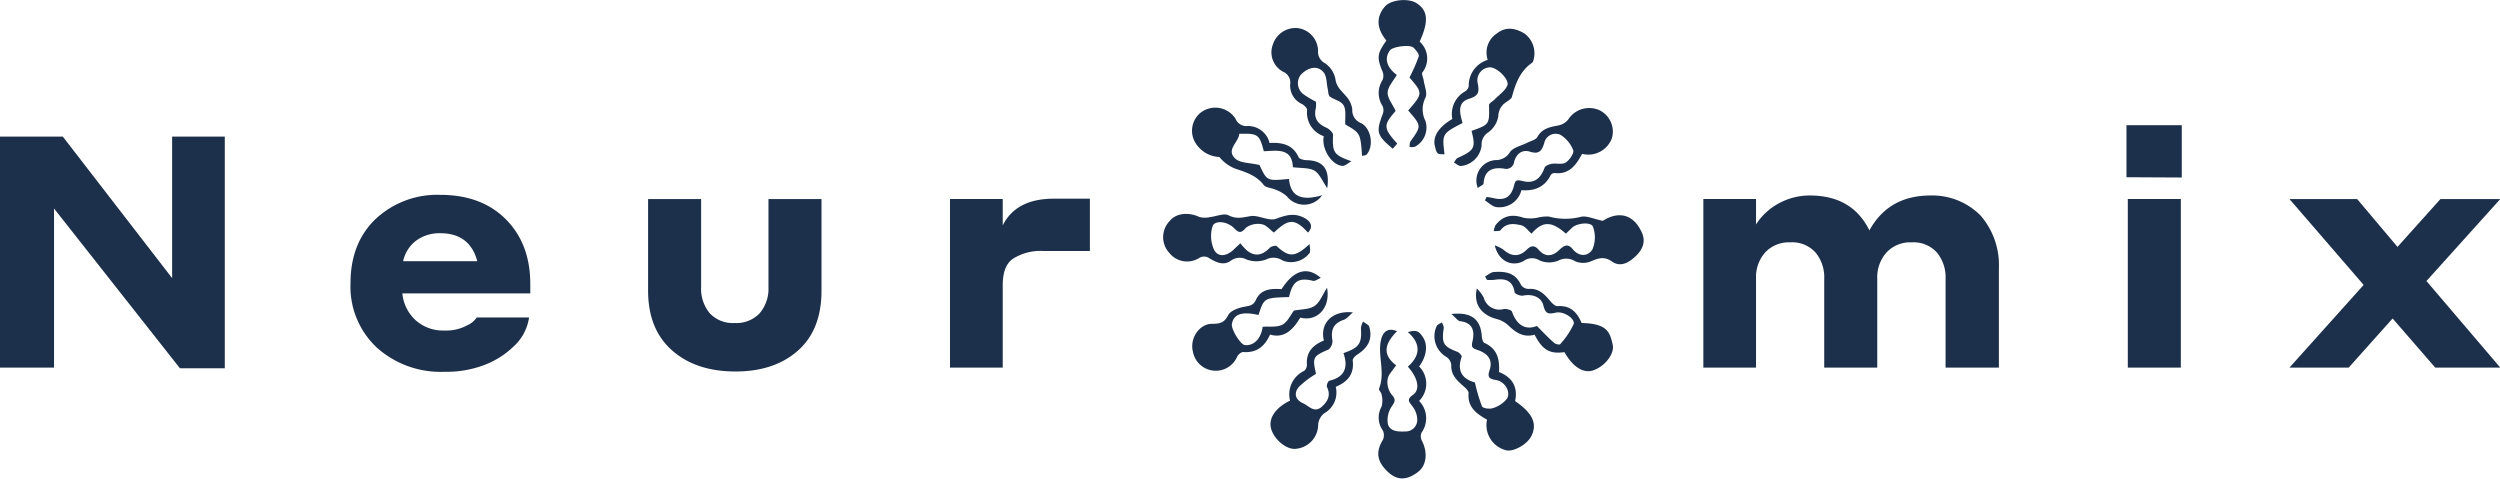 <?xml version="1.0" encoding="UTF-8"?> <svg xmlns="http://www.w3.org/2000/svg" viewBox="0 0 429.95 82.3"> <defs> <style>.cls-1{fill:#1d304b;}</style> </defs> <g id="Слой_2" data-name="Слой 2"> <g id="Слой_1-2" data-name="Слой 1"> <path class="cls-1" d="M38.66,23.49V63.33H30.94L9.29,35.86V63.22H0V23.49H10.8L29.6,47.83V23.49Z"></path> <path class="cls-1" d="M75.71,33.51q7.1,0,11.3,4.22T91.2,48.89v1.57h-22a7.12,7.12,0,0,0,2.29,4.62,7,7,0,0,0,4.87,1.76,7.51,7.51,0,0,0,4-.9,3.81,3.81,0,0,0,1.63-1.34h9a8.38,8.38,0,0,1-2.74,5.06,14.83,14.83,0,0,1-5.42,3.28,18.46,18.46,0,0,1-6.44,1,16.42,16.42,0,0,1-11.58-4.16,14.32,14.32,0,0,1-4.53-11.06q0-6.93,4.33-11.07A15.5,15.5,0,0,1,75.71,33.51Zm0,6.6a6.75,6.75,0,0,0-4.12,1.26,6,6,0,0,0-2.26,3.55H82.08C81.23,41.71,79.1,40.11,75.71,40.11Z"></path> <path class="cls-1" d="M126.51,63.89q-6.83,0-10.94-3.64T111.46,50V34.23h9.12V49.34a6.59,6.59,0,0,0,1.48,4.53,5.41,5.41,0,0,0,4.28,1.68,5.5,5.5,0,0,0,4.31-1.68,6.51,6.51,0,0,0,1.51-4.53V34.23h9.12V50q0,6.72-4.05,10.3T126.51,63.89Z"></path> <path class="cls-1" d="M172.45,49.06V63.22h-9.07v-29h9.07v4.54q2.3-4.59,8.78-4.59h6.21v9H179.5a8.87,8.87,0,0,0-5.26,1.31C173,45.32,172.45,46.86,172.45,49.06Z"></path> <path class="cls-1" d="M302,47.94V63.22h-9.06v-29H302V38.6a10.6,10.6,0,0,1,4-3.67,11.08,11.08,0,0,1,5.26-1.31q7.28,0,10.24,6,3.3-6,10.52-6a11.68,11.68,0,0,1,8.62,3.47,13,13,0,0,1,3.13,9V63.22H334.6V47.94a6.65,6.65,0,0,0-1.51-4.53,5.39,5.39,0,0,0-4.31-1.73,5.58,5.58,0,0,0-4.33,1.73,6.41,6.41,0,0,0-1.6,4.53V63.22h-9.12V47.94a6.65,6.65,0,0,0-1.51-4.53,5.39,5.39,0,0,0-4.31-1.73,5.56,5.56,0,0,0-4.33,1.73A6.41,6.41,0,0,0,302,47.94Z"></path> <path class="cls-1" d="M365.71,30.48V21.53h9.51v9Zm.23,32.74v-29h9.12v29Z"></path> <path class="cls-1" d="M418.81,63.22l-7.33-8.45-7.55,8.45H393.74L406.5,49,393.74,34.23h11.64l6.94,8.23,7.39-8.23H430L417.3,48.33,430,63.22Z"></path> <path class="cls-1" d="M224.94,40c-2.39-2.66-3.5-2.21-5.85,0-.7-.51-1.34-1.33-2.08-1.43a3.48,3.48,0,0,0-2.75.61c-.89,1.08-1.29.79-2.08,0-1.21-1.16-3.34-1.33-3.66-.22a5.68,5.68,0,0,0,.31,4.07c.82,1.37,2.32.91,3.43-.19.3-.3.62-.58,1.05-1A12.69,12.69,0,0,0,214.36,43c1.33,1.16,2.7,1,4-.37.26-.26,1-.46,1.22-.3,2.11,2,3.21,1.91,5.65-.37,0,.52.19,1.15,0,1.54a4,4,0,0,1-4.66,1.3,2.77,2.77,0,0,0-2.85-.16,4.83,4.83,0,0,1-3.31,0,2.52,2.52,0,0,0-2.73.2c-1.28.9-2.48.26-3.57-.34a1.59,1.59,0,0,0-1.89-.12,3.9,3.9,0,0,1-5.11-.87,4,4,0,0,1,0-5.45c1.12-1.41,3.24-1.64,5.19-.73a3.93,3.93,0,0,0,1.83,0c1.07-.11,2.35-.71,3.14-.31,1.38.71,2.44.38,3.79.15s3.14.91,4.37.46c1.58-.58,2.92-1,4.48-.35S225.94,39,224.94,40Z"></path> <path class="cls-1" d="M269.3,40.18c-2.47-2.18-4-2.19-5.91,0-.58-.5-1.11-1.29-1.78-1.44-1.21-.28-2.55-.46-3.52.83-.17.23-.77.14-1.18.19a2.85,2.85,0,0,1,.27-1c1.26-1.66,2.84-2,4.84-1.31a6.2,6.2,0,0,0,2.35,0,6.79,6.79,0,0,1,2-.21,10.64,10.64,0,0,0,5.49.05c1-.24,2.26.38,3.79.69,2.77-1.76,5.3-1.11,6.71,2,.78,1.72,0,3.07-1.06,4.08s-2.56,2-4.08.91c-1.34-.94-2.37-.56-3.67,0a3.5,3.5,0,0,1-2.7-.06,2.84,2.84,0,0,0-2.82-.1,4.22,4.22,0,0,1-3.22,0,2.41,2.41,0,0,0-2.8.1c-2.09,1.06-4.33-.06-4.94-2.71a6.69,6.69,0,0,1,1.47.72c1.37,1.24,2.75,1.3,4.05,0,.77-.77,1.36-.71,2,0,1.21,1.44,2.52,1.13,3.64,0,.86-.81,1.5-1,2.25-.06,1.15,1.39,2.69,1.22,3.4,0a5.29,5.29,0,0,0,.09-3.83c-.27-.9-2.66-.71-3.59.12C270,39.52,269.7,39.81,269.3,40.18Z"></path> <path class="cls-1" d="M242.18,19c2.54-2.92,2.54-3,.22-5.67A28.61,28.61,0,0,0,244,9.7c.11-.39-.48-1.09-.9-1.5-.6-.59-3.58-.19-4.06.46-1,1.39-.57,2.92,1.18,4.22-.56,1-1.52,2-1.57,3s.83,2,1.37,3.21c-2.14,2.44-2.14,2.91.28,5.61l-.77.88c-2.79-2.35-2.91-2.87-1.69-6.07a1.77,1.77,0,0,0-.07-1.28,4.11,4.11,0,0,1,0-4.47,1.87,1.87,0,0,0,0-1.45c-1-2.4-.94-3.1.66-5.33-1.71-2.12-1.79-4.06-.24-5.87,1-1.16,4-1.48,5.42-.57,2,1.27,2.12,3.17.54,6.62a3.88,3.88,0,0,1,.47,5.3c-.18.27.15.88.22,1.34.14,1,.69,2.25.31,3a4.4,4.4,0,0,0,0,4,3.74,3.74,0,0,1-1.8,4.43,2.53,2.53,0,0,1-.92.05c0-.32,0-.71.13-.94C244.48,21.64,244.49,21.65,242.18,19Z"></path> <path class="cls-1" d="M249.61,54c3.47-.36,5,.9,5.23,3.78,0,.42.18,1.08.46,1.2,2.23,1,2.63,2.85,2.5,5,2.34.93,3.27,2.64,2.77,5,3,2.06,3.85,3.86,2.8,6-.72,1.48-3.2,2.84-4.44,2.43a4.45,4.45,0,0,1-3.19-5.23c-1.76-1-3.4-2.12-3.17-4.59,0-.37-.51-.86-.89-1.18-1.13-1-2.17-1.94-2.09-3.65a1.89,1.89,0,0,0-.81-1.36,4.11,4.11,0,0,1-1.7-5.32c.15-.29.6-.43.91-.64.11.35.35.71.3,1-.37,2.63-.08,3.13,2.38,4.08.32.12.77.67.71.85-1,2.78.55,3.93,2.28,4.41a28.22,28.22,0,0,0,1.22,4.11c.16.34,1.32.5,1.86.3a4.91,4.91,0,0,0,2.44-1.64c.68-1.17-.38-2.93-1.84-3.18-1.19-.21-1.6-.45-1.15-1.76.55-1.63-.2-2.79-2.11-3.43-.89-.3-1.07-.47-.84-1.49.39-1.66.12-3.2-2.14-3.45C250.68,55.17,250.32,54.59,249.61,54Z"></path> <path class="cls-1" d="M254.15,32.33a3.52,3.52,0,0,1,3.12-4.8,2.79,2.79,0,0,0,2.44-1.42c.66-.81,2-1.07,3-1.59.59-.29,1.42-.47,1.68-.95.83-1.5,2.2-1.73,3.63-2a2.88,2.88,0,0,0,1.67-1,4.29,4.29,0,0,1,5.37-1.62,4.08,4.08,0,0,1,2.13,4.89,4.33,4.33,0,0,1-5.1,2.62c-1,1.86-2.17,3.59-4.73,3.3a.79.79,0,0,0-.7.4c-1,2-2.76,2.74-5,2.54a3.91,3.91,0,0,1-4.28,2.92c-.7-.07-1.35-.75-2-1.15l.29-.61c.37.07.75.11,1.11.2,2,.49,3.1-.13,3.61-2.18.21-.84.41-1,1.36-.77,2,.53,3.16-.28,3.88-2.25.13-.34.76-.6,1.19-.68.82-.14,1.84.16,2.46-.23s1.47-1.62,1.28-2.11a5.28,5.28,0,0,0-2.25-2.68,2,2,0,0,0-2.72,1.39c-.37,1.25-.8,2.07-2.45,1.54-1.31-.42-2.35.31-2.74,1.74A1.36,1.36,0,0,1,258.69,29c-2-.28-3.39.25-3.55,2.57C255.12,31.8,254.56,32,254.15,32.33Z"></path> <path class="cls-1" d="M228.26,32.35c-.85-1.21-1.31-2.47-2.2-3s-2.34-.41-3.71-.59c-.14-3.39-2.76-2.83-5-2.75-.77-2.92-1-3.08-4.22-3-.09,1.47-2.37,2.75-.66,4.29.86.77,2.48.68,4.14,1.08,1.29,2.76,1.29,2.76,5.07,2.39.28,3.29,2.5,3.74,5.7,2.81a3.77,3.77,0,0,1-6.05.2,5.9,5.9,0,0,0-2-1.17c-.64-.31-1.6-.31-2-.8-1.25-1.62-3-2.18-4.8-2.77A6.63,6.63,0,0,1,209.71,27a5.09,5.09,0,0,1-4.2-2.57,4,4,0,0,1,.91-5,4.12,4.12,0,0,1,6.07,1,2,2,0,0,0,2.07,1.24,3.82,3.82,0,0,1,3.78,2.92c2.1-.12,4,.24,5,2.46.14.31.88.48,1.36.5C227.52,27.59,228.75,29.05,228.26,32.35Z"></path> <path class="cls-1" d="M240.1,62.82c-.56.88-1.34,1.59-1.46,2.4a3.59,3.59,0,0,0,.69,2.64c.78.86.59,1.21,0,2.07a4.16,4.16,0,0,0-.64,3c.35,1.24,1.69,1.33,2.94,1.27a2,2,0,0,0,2.11-1.84A3.81,3.81,0,0,0,243,70c-.55-.8-1.25-1.21,0-2.09s.93-2.84-.88-4.85c2.17-1.91,2.29-3.95,0-5.95,1.44-.4,1.89-.22,2.62.91.86,1.34.62,3.26-.68,5a4.2,4.2,0,0,1,0,5.93,4.26,4.26,0,0,1,.39,5.49,1.72,1.72,0,0,0,.12,1.42c1,2,.77,4.17-.68,5.29-1.93,1.49-3.63,1.51-5.2,0-1.9-1.78-2.12-3.43-.87-5.49a1.88,1.88,0,0,0,0-1.62,3.82,3.82,0,0,1-.22-4.1,4,4,0,0,0,0-2.1c0-.33-.53-.74-.44-1,1.14-2.78-.28-5.65.35-8.4.24-1,.88-2.26,2.76-1.48C238.33,58.92,237.51,60.84,240.1,62.82Z"></path> <path class="cls-1" d="M253.08,22.51c3.1-1.11,3.08-1.13,3-4.44,0-.32.65-.64,1-1,.75-.78,1.78-1.45,2.16-2.39s-1.69-3.09-3-3.1a2.23,2.23,0,0,0-2.08,2.83c.28,1.53.07,2.08-1.54,2.59-2.07.65-1.55,2.55-1.09,4.15C248,23,248,23,248.43,26.53c-1.28,0-1.31,0-1.66-1.42-.41-1.6.65-3.27,3-4.65a4.44,4.44,0,0,1,2.18-4.73,1.36,1.36,0,0,0,.64-.9,4.6,4.6,0,0,1,3.27-4.53,3.92,3.92,0,0,1,1.59-4.56c1.59-1.24,3.18-.87,4.7,0a4.22,4.22,0,0,1,1.58,4.58.78.78,0,0,1-.23.47c-2.08,1.42-2.86,3.59-3.48,5.87-.1.33-.54.59-.87.83A2.93,2.93,0,0,0,257.68,20a4.29,4.29,0,0,1-1.75,2.78A2.44,2.44,0,0,0,254.81,25a4,4,0,0,1-3.56,3.55c-.4,0-.8-.38-1.2-.59.21-.27.36-.67.63-.79C253.6,25.83,253.81,25.45,253.08,22.51Z"></path> <path class="cls-1" d="M255.4,47.55c.48-.26,1-.72,1.45-.76,2-.16,3.76.08,4.73,2.21a1.6,1.6,0,0,0,1.28.69c1.8-.15,2.8.94,3.8,2.14.31.37.82.84,1.21.82,2.22-.16,3.37,1.07,4.14,2.9,4.48.1,4.84,1.61,5.34,3.7.38,1.61-1.39,3.8-3.37,4.45-1.68.56-3.53-.63-4.92-3.14-2.53.36-3.78-.35-5.14-3-1.83.53-3.18-.31-4.45-1.54a4.76,4.76,0,0,0-2-1.14c-2.23-.54-4.19-2.16-3.48-5.27a7,7,0,0,1,1.17,1.54,2.79,2.79,0,0,0,3.45,2c.45-.08,1.32.16,1.42.45.85,2.41,2.41,3.21,4.28,2.46,1.15,1.15,2,2.07,3,2.93.22.2.88.33,1,.21a13.7,13.7,0,0,0,2.32-3.44c.32-.92-1.67-2.27-3-2s-1.81.32-2.21-1.26c-.34-1.35-1.8-2-3.46-1.66-.45.1-1.42-.28-1.47-.56-.35-2.17-1.73-2.43-3.53-2.15a7.34,7.34,0,0,1-1.24,0Z"></path> <path class="cls-1" d="M216.44,54.17c-2.88-.65-4.3-.14-4.58,1.57-.14.9,1.47,3.51,2.22,3.6,1.54.19,2.81-1.11,3.07-3.14,1.14-.09,2.46.13,3.39-.36s1.4-1.69,2-2.43c1.2-.23,2.56-.17,3.5-.77s1.3-1.8,2.19-3.14c.63,3.56-1.81,5.87-4.61,5.12-1.53,2.6-3.13,3.52-5.2,2.92-.89,2-2.28,3.19-4.64,3-.31,0-.82.42-1,.77a4,4,0,0,1-7.63-.87c-.56-2.19,1.06-4.76,3.33-4.75,1.29,0,2.09-.17,2.75-1.5.38-.75,1.71-1.23,2.69-1.42s1.61-.18,2.09-1.23c.86-1.86,2.67-1.93,4.39-1.81,2.06-3.23,4.39-4,6.75-1.94-.52.22-1,.6-1.33.51-2.62-.66-3.54.2-4.13,2.79C217.4,51.22,217.4,51.22,216.44,54.17Z"></path> <path class="cls-1" d="M234.25,26.82c-.29-3.92-.29-3.92-2.89-5.42-.06-1.17.19-2.39-.26-3.23s-1.64-1-2.38-1.55c-.3-.24-.28-.89-.38-1.36-.22-.94-.14-2.1-.68-2.78-1-1.28-2.67-1-4,.44a2.38,2.38,0,0,0,.55,3.32,16.72,16.72,0,0,0,2.09,1.24,4.16,4.16,0,0,1,0,1.12c-.41,1.69.28,2.69,1.81,3.36.49.22,1.17.86,1.15,1.27-.15,3,.14,3.45,3.16,4.5-.54.29-1.11.86-1.61.8-1.87-.21-3.57-3-3.15-5.11a4.26,4.26,0,0,1-2.86-4.51c0-.32-.48-.78-.84-1a3.45,3.45,0,0,1-2.06-3.54,2,2,0,0,0-1.17-2,3.78,3.78,0,0,1-1.81-4.75,4.08,4.08,0,0,1,4.38-2.77,4,4,0,0,1,3.38,3.9,2.18,2.18,0,0,0,1.19,2.12,4.29,4.29,0,0,1,1.79,2.7c.18,1.38,1,2,1.79,2.92a4.21,4.21,0,0,1,1.12,2.31,2.34,2.34,0,0,0,1.5,2.37c1.72.87,2.25,3.87,1,5.36C235,26.72,234.63,26.71,234.25,26.82Z"></path> <path class="cls-1" d="M226.28,64.33a15.45,15.45,0,0,0-2.92,2.23c-.87,1.06-.63,2.18.76,2.8,1,.45,1.9,1.74,3.2.59,1.05-.93,1.59-2,.89-3.4-.12-.25.18-1,.4-1.07,2.72-.63,3.27-2.37,2.44-4.75,2.73-.95,3.19-1.66,3-4.31a3.35,3.35,0,0,1,.37-1.12c.37.31,1,.55,1.08.93.56,2.07-.16,3.52-2.1,4.77-.34.22-.8.7-.76,1,.3,2.37-.93,3.7-2.92,4.53a4.08,4.08,0,0,1-2,4.56A2.78,2.78,0,0,0,226.7,73a4.2,4.2,0,0,1-4.09,4.2c-1.75,0-3.94-2.13-4.1-4-.14-1.6,1.07-3.19,3.35-4.3a4.47,4.47,0,0,1,2.45-5.13,1.39,1.39,0,0,0,.45-1.1c-.14-2.19,1.1-3.36,2.92-4.11-.72-2.91,1.4-5.23,5-4.83-.71.6-1.07,1.08-1.53,1.25-1.77.6-2.32,1.64-2,3.57a1.86,1.86,0,0,1-.68,1.57c-2.6,1.1-2.78,1.34-2.19,3.94C226.32,64.2,226.28,64.45,226.28,64.33Z"></path> </g> </g> </svg> 